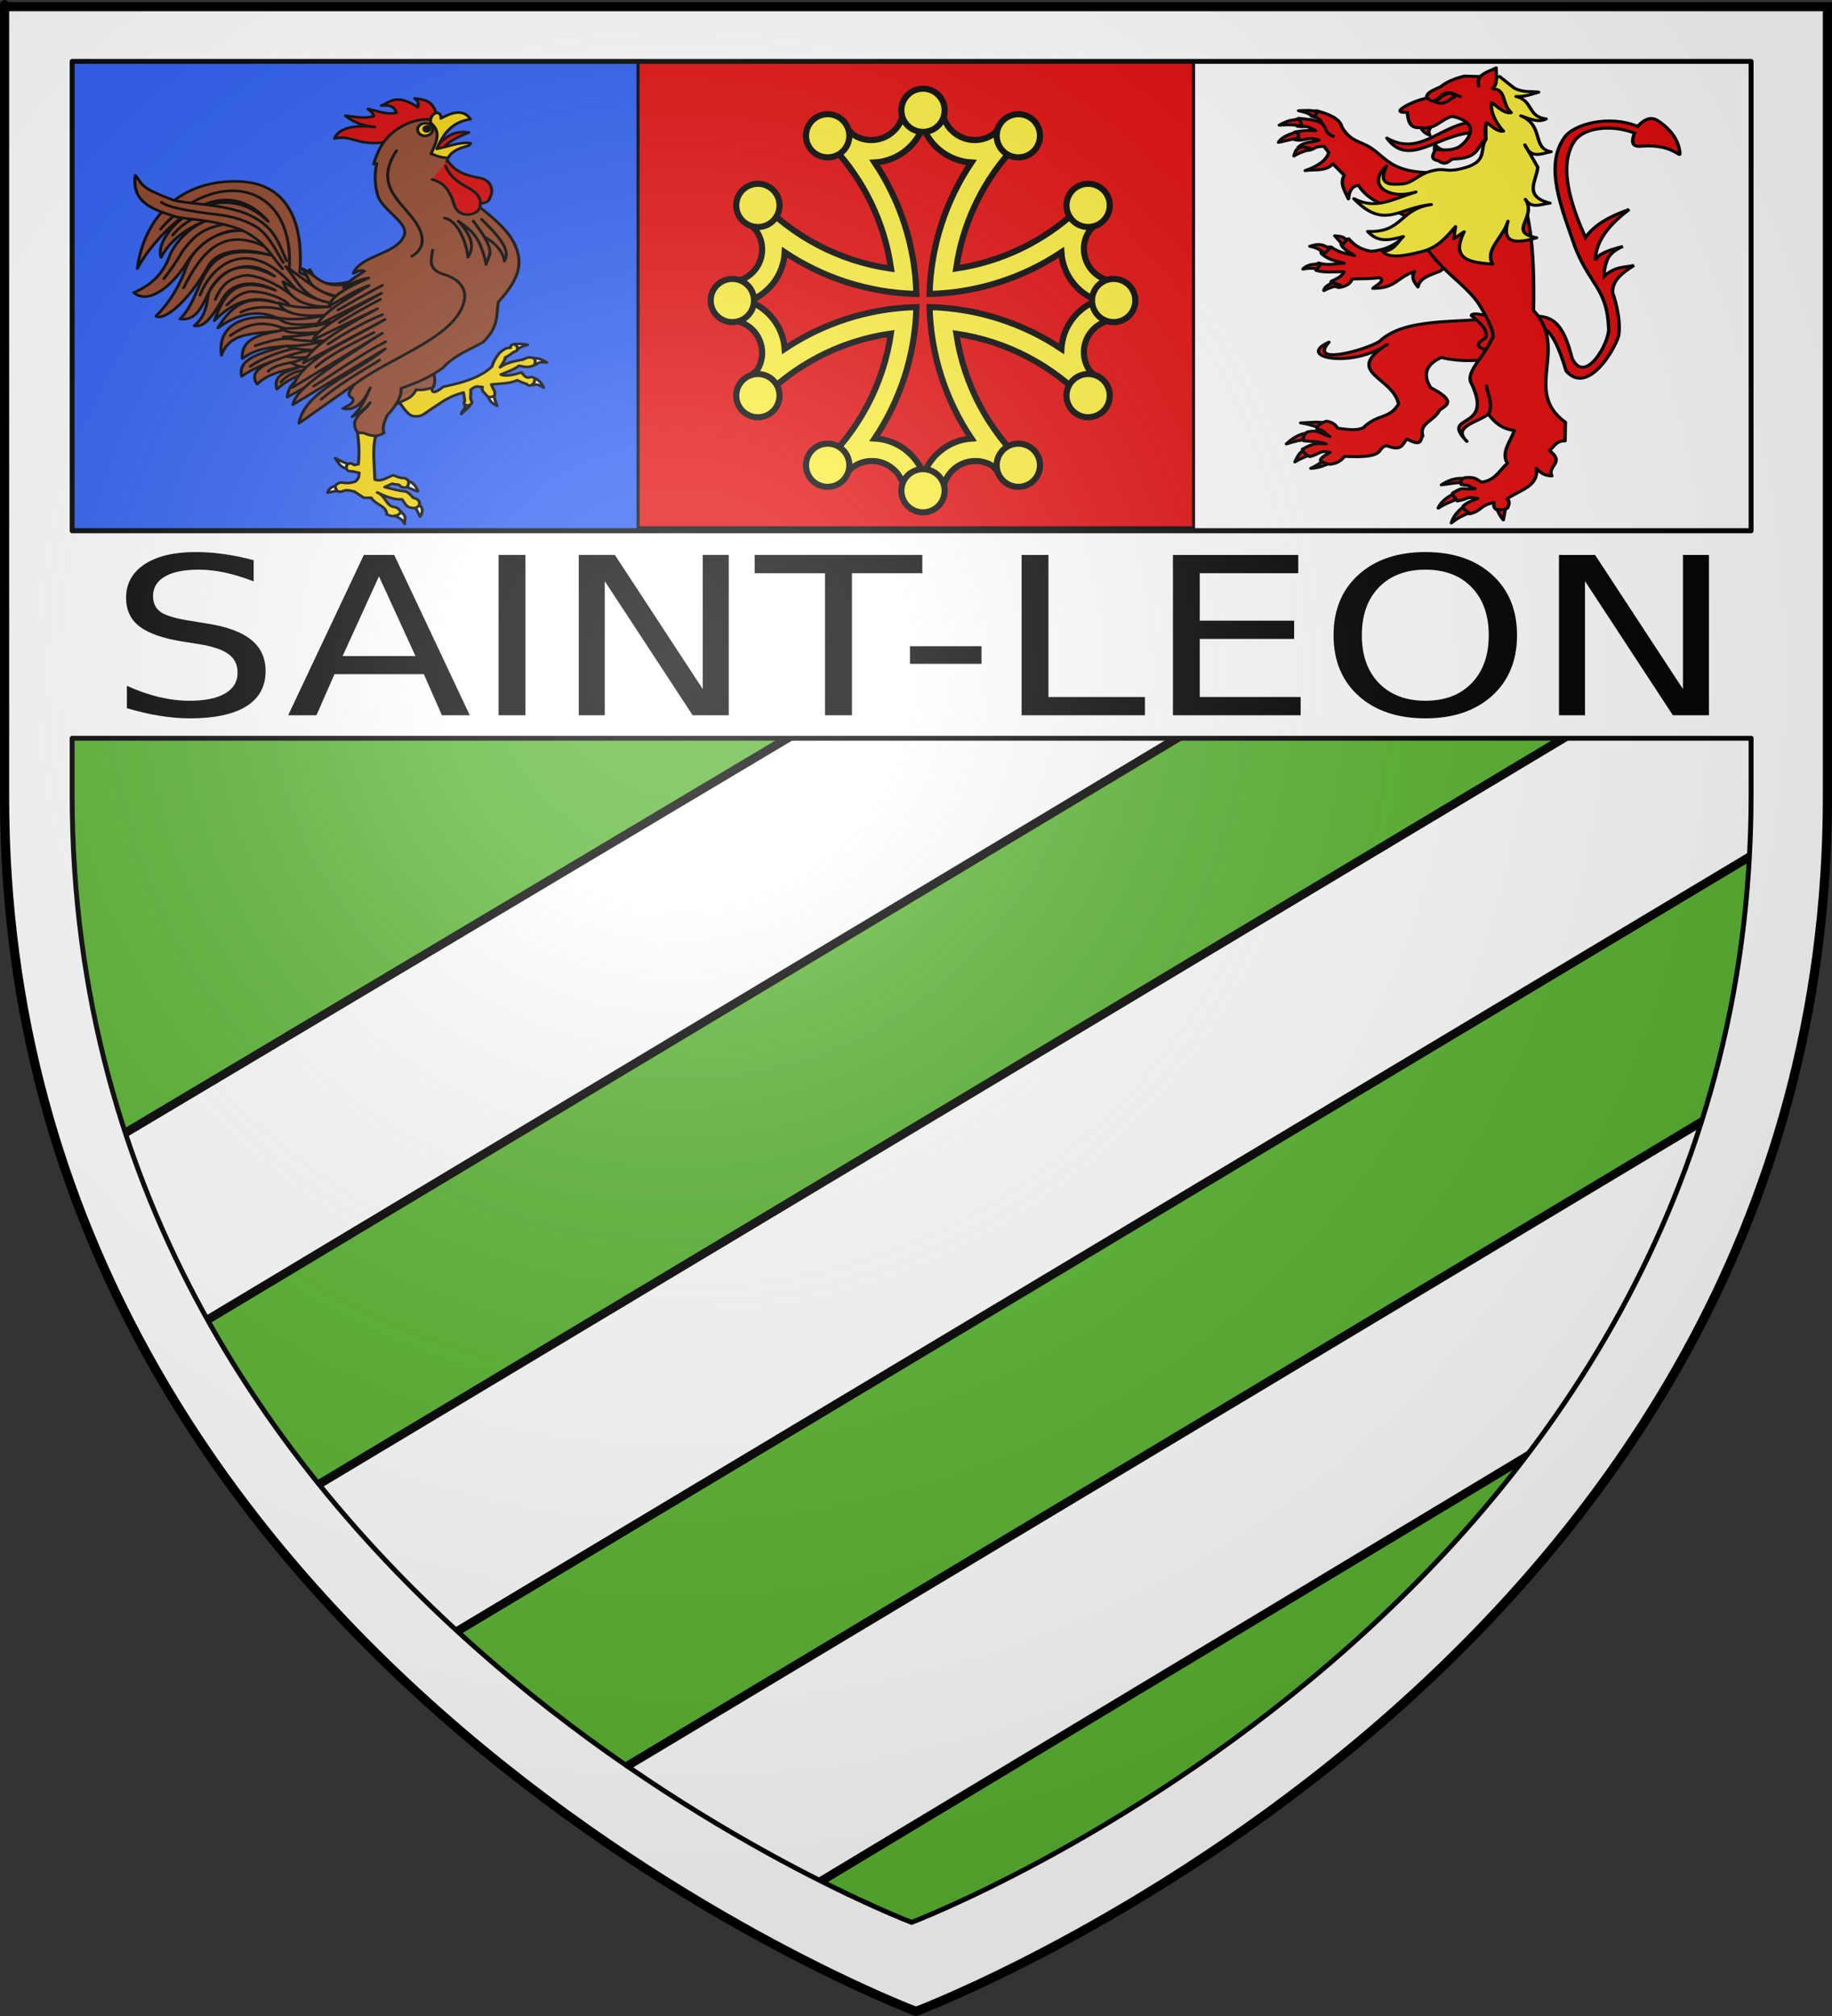 <?xml version="1.0" encoding="UTF-8" standalone="no"?>
<svg
   xmlns:dc="http://purl.org/dc/elements/1.1/"
   xmlns:cc="http://creativecommons.org/ns#"
   xmlns:rdf="http://www.w3.org/1999/02/22-rdf-syntax-ns#"
   xmlns:svg="http://www.w3.org/2000/svg"
   xmlns="http://www.w3.org/2000/svg"
   xmlns:xlink="http://www.w3.org/1999/xlink"
   xmlns:sodipodi="http://sodipodi.sourceforge.net/DTD/sodipodi-0.dtd"
   xmlns:inkscape="http://www.inkscape.org/namespaces/inkscape"
   height="660"
   width="600"
   version="1.0"
   id="svg2"
   sodipodi:version="0.32"
   inkscape:version="0.48.1 r9760"
   sodipodi:docname="Blason ville fr Saint-Léon 31.svg"
   inkscape:export-filename="/Users/olivier/Desktop/Blason Rouge/Blason_Vide_3D.png"
   inkscape:export-xdpi="144"
   inkscape:export-ydpi="144"
   inkscape:output_extension="org.inkscape.output.svg.inkscape">
  <rect width="100%" height="100%" fill="#333333" stroke="none"/>
  <sodipodi:namedview
     inkscape:window-height="597"
     inkscape:window-width="760"
     inkscape:pageshadow="2"
     inkscape:pageopacity="0.0"
     guidetolerance="10.0"
     gridtolerance="10.0"
     objecttolerance="10.0"
     borderopacity="1.0"
     bordercolor="#666666"
     pagecolor="#ffffff"
     id="base"
     showgrid="false"
     height="660px"
     inkscape:zoom="0.57424218"
     inkscape:cx="300.00387"
     inkscape:cy="329.99986"
     inkscape:window-x="0"
     inkscape:window-y="0"
     inkscape:current-layer="layer3"
     showguides="true"
     inkscape:guide-bbox="true"
     inkscape:window-maximized="1">
    <sodipodi:guide
       orientation="1,0"
       position="300,305.917"
       id="guide3626" />
  </sodipodi:namedview>
  <desc
     id="desc4">Flag of Canton of Valais (Wallis)</desc>
  <defs
     id="defs6">
    <linearGradient
       id="linearGradient2893">
      <stop
         style="stop-color:white;stop-opacity:0.314;"
         offset="0"
         id="stop2895" />
      <stop
         id="stop2897"
         offset="0.19"
         style="stop-color:white;stop-opacity:0.251;" />
      <stop
         style="stop-color:#6b6b6b;stop-opacity:0.125;"
         offset="0.6"
         id="stop2901" />
      <stop
         style="stop-color:black;stop-opacity:0.125;"
         offset="1"
         id="stop2899" />
    </linearGradient>
    <radialGradient
       inkscape:collect="always"
       xlink:href="#linearGradient2893"
       id="radialGradient3163"
       gradientUnits="userSpaceOnUse"
       gradientTransform="matrix(1.353,0,0,1.349,-77.629,-85.747)"
       cx="221.445"
       cy="226.331"
       fx="221.445"
       fy="226.331"
       r="300" />
  </defs>
  <g
     inkscape:groupmode="layer"
     id="layer3"
     inkscape:label="Fond écu"
     style="display:inline">
    <path
       id="path2855"
       style="fill:#5ab532;fill-opacity:1;fill-rule:evenodd;stroke:none"
       d="m 300,658.5 c 0,0 298.5,-112.32 298.5,-397.772 0,-285.452 0,-258.552 0,-258.552 l -597,0 0,258.552 C 1.5,546.18 300,658.5 300,658.5 z"
       sodipodi:nodetypes="cccccc"
       inkscape:connector-curvature="0" />
    <g
       transform="matrix(1.553,0,0,1.165,-216.751,-261.354)"
       id="layer1-8"
       inkscape:label="Calque 1"
       style="fill:#ffffff" />
    <g
       id="layer3-2"
       style="display:inline">
      <g
         id="g7979">
        <rect
           id="rect7092"
           style="fill:none;stroke:none"
           y="-7.1054274e-15"
           x="0"
           height="660"
           width="600" />
      </g>
    </g>
    <g
       id="g31006"
       transform="translate(-452.057,-154.366)">
      <g
         inkscape:label="Meubles"
         id="layer4-4"
         transform="matrix(-0.9,0,0,0.587,1029.566,386.642)">
        <g
           id="g2876"
           transform="translate(-5.483,7.199)">
          <path
             style="fill:#ffffff;fill-opacity:1;fill-rule:nonzero;stroke:#000000;stroke-width:4.127;stroke-miterlimit:4;stroke-opacity:1;stroke-dasharray:none"
             d="M 70.682,1.946 552.441,444.476 c -13.209,20.187 -27.401,43.773 -55.507,77.217 L 0.637,65.877 0.011,2.442 70.682,1.946 z"
             id="rect1958"
             sodipodi:nodetypes="cccccc"
             inkscape:connector-curvature="0" />
          <path
             style="fill:#ffffff;fill-opacity:1;fill-rule:nonzero;stroke:#000000;stroke-width:4.127;stroke-miterlimit:4;stroke-opacity:1;stroke-dasharray:none"
             d="M 0.822,197.842 424.838,587.475 c -18.14,12.703 -23.967,35.531 -71.771,63.067 L 42.818,364.363 C 33.307,318.739 2.591,243.466 0.822,197.842 z"
             id="path2849"
             sodipodi:nodetypes="ccccc"
             inkscape:connector-curvature="0" />
          <path
             style="fill:#ffffff;fill-opacity:1;fill-rule:nonzero;stroke:#000000;stroke-width:4.127;stroke-miterlimit:4;stroke-opacity:1;stroke-dasharray:none"
             d="M 353.008,1.962 604.829,231.923 c 0.121,43.833 -9.412,79.894 -15.822,117.196 L 211.562,2.12 z"
             id="path2851"
             sodipodi:nodetypes="ccccc"
             inkscape:connector-curvature="0" />
        </g>
      </g>
      <g
         id="layer1-6"
         inkscape:label="Calque 1"
         transform="matrix(1,0,0,1.067,452.06,-248.856)"
         style="fill:#e20909">
        <path
           id="rect2383"
           d="m 1.496,393.858 597.008,0 0,147.008 -597.008,0 0,-147.008 z"
           style="fill:#e20909;fill-opacity:1;fill-rule:nonzero;stroke:#020000;stroke-width:3;stroke-linecap:butt;stroke-miterlimit:4;stroke-opacity:1;stroke-dasharray:none"
           inkscape:connector-curvature="0" />
      </g>
      <g
         style="fill:#2b5df2"
         transform="matrix(0.333,0,0,1.071,458.225,-250.327)"
         inkscape:label="Calque 1"
         id="g31554">
        <path
           inkscape:connector-curvature="0"
           style="fill:#2b5df2;fill-opacity:1;fill-rule:nonzero;stroke:#020000;stroke-width:3;stroke-linecap:butt;stroke-miterlimit:4;stroke-opacity:1;stroke-dasharray:none"
           d="m 11.992,393.858 597.008,0 0,147.008 -597.008,0 0,-147.008 z"
           id="path31556" />
      </g>
      <g
         id="g31558"
         inkscape:label="Calque 1"
         transform="matrix(0.333,0,0,1.071,842.454,-250.327)"
         style="fill:#ffffff">
        <path
           id="path31560"
           d="m 1.496,393.858 597.008,0 0,147.008 -597.008,0 0,-147.008 z"
           style="fill:#ffffff;fill-opacity:1;fill-rule:nonzero;stroke:#020000;stroke-width:3;stroke-linecap:butt;stroke-miterlimit:4;stroke-opacity:1;stroke-dasharray:none"
           inkscape:connector-curvature="0" />
      </g>
      <g
         id="g32430"
         transform="translate(452.063,154.366)"
         style="fill:#ffffff">
        <g
           style="display:inline;fill:#ffffff"
           inkscape:label="Fond écu"
           id="layer3-5" />
        <g
           inkscape:label="Meubles"
           id="layer4-40"
           style="fill:#ffffff" />
        <g
           inkscape:label="Reflet final"
           id="layer2-8"
           style="fill:#ffffff" />
        <g
           inkscape:label="Contour final"
           id="layer1-7"
           style="fill:#ffffff" />
      </g>
    </g>
    <path
       style="display:inline;fill:#ffffff;fill-opacity:1;stroke:#000100;stroke-width:1.6;stroke-linecap:round;stroke-linejoin:round;stroke-miterlimit:4;stroke-opacity:1;stroke-dasharray:none"
       d="M 1.5 2.188 L 1.5 260.719 C 1.5 546.17 300 658.5 300 658.5 C 300 658.5 598.5 546.17 598.5 260.719 L 598.5 241.688 L 599.062 241.688 L 599.062 173.781 L 598.5 173.781 L 598.5 2.188 L 1.5 2.188 z M 23.625 20.094 L 573.5 20.094 C 573.5 20.094 573.5 111.567 573.5 173.781 L 23.625 173.781 L 23.625 20.094 z M 23.625 241.688 L 573.5 241.688 C 573.5 258.74 573.5 239.772 573.5 260.094 C 573.5 525.064 298.562 629.344 298.562 629.344 C 298.562 629.344 23.625 525.064 23.625 260.094 L 23.625 241.688 z "
       id="rect31562" />
    <g
       transform="matrix(0.366,0,0,0.365,192.494,-47.616)"
       id="g3277"
       style="fill:#fcef3c;display:inline;stroke:#000100;stroke-opacity:1;stroke-width:5.475;stroke-miterlimit:4;stroke-dasharray:none">
      <path
         d="m 299.981,226.615 c -5.787,0 -11.472,0.322 -17.113,0.877 -0.35,15.831 -13.319,28.586 -29.233,28.586 -6.232,-10e-5 -11.995,-2 -16.732,-5.336 -2.69,-2.991 -5.462,-5.919 -8.309,-8.766 -6.686,3.029 -13.16,6.471 -19.362,10.291 2.21,2.065 4.367,4.17 6.479,6.327 1.141,1.363 2.381,2.617 3.659,3.85 0.083,0.08 0.145,0.187 0.229,0.267 27.296,29.462 45.928,67.02 51.835,108.704 -46.755,-6.623 -88.35,-29.26 -119.107,-62.166 -3.818,6.198 -7.301,12.643 -10.329,19.324 2.44,2.438 4.924,4.84 7.47,7.166 4.117,5.038 6.594,11.484 6.594,18.486 -1.2e-4,15.94 -12.795,28.887 -28.662,29.196 -0.518,5.456 -0.762,10.989 -0.762,16.58 0,5.969 0.287,11.872 0.877,17.685 15.813,0.37 28.547,13.333 28.548,29.234 -1.2e-4,5.686 -1.638,10.991 -4.459,15.475 -3.286,2.926 -6.488,5.931 -9.605,9.033 3.132,6.912 6.733,13.579 10.71,19.972 30.69,-32.653 72.068,-55.124 118.573,-61.746 -6.818,46.338 -29.365,87.555 -62.05,118.08 6.212,3.826 12.703,7.259 19.4,10.291 2.486,-2.474 4.916,-4.992 7.28,-7.585 5.016,-4.046 11.362,-6.479 18.295,-6.48 15.927,1.2e-4 28.867,12.775 29.195,28.624 5.468,0.521 10.976,0.8 16.58,0.8 5.968,0 11.871,-0.325 17.685,-0.915 0,-3.7e-4 0.038,3.6e-4 0.038,0 0.391,-15.795 13.307,-28.51 29.195,-28.51 5.707,1.2e-4 11.018,1.695 15.513,4.536 2.909,3.265 5.908,6.441 8.995,9.529 6.923,-3.136 13.608,-6.727 20.01,-10.71 -32.402,-30.454 -54.779,-71.446 -61.592,-117.509 46.049,6.818 87.061,29.163 117.506,61.556 3.978,-6.399 7.54,-13.092 10.672,-20.01 -2.833,-2.836 -5.744,-5.587 -8.728,-8.271 -3.325,-4.744 -5.298,-10.512 -5.298,-16.732 1.2e-4,-15.902 12.734,-28.827 28.547,-29.196 0.555,-5.642 0.839,-11.365 0.839,-17.152 0,-5.774 -0.286,-11.484 -0.839,-17.114 -15.813,-0.37 -28.547,-13.333 -28.547,-29.234 1.2e-4,-6.251 1.981,-12.025 5.336,-16.771 2.964,-2.668 5.874,-5.414 8.69,-8.233 -3.032,-6.698 -6.465,-13.189 -10.291,-19.401 -2.155,2.312 -4.369,4.578 -6.632,6.784 -1.339,1.144 -2.64,2.343 -3.85,3.621 -29.185,27.014 -66.347,45.538 -107.558,51.608 6.627,-46.505 29.12,-87.897 61.783,-118.576 -6.401,-3.984 -13.089,-7.574 -20.01,-10.71 -2.816,2.826 -5.561,5.724 -8.233,8.69 -4.77,3.385 -10.603,5.412 -16.885,5.412 -15.914,-2.1e-4 -28.846,-12.755 -29.195,-28.586 -5.642,-0.555 -11.365,-0.877 -17.151,-0.877 z m 0,17.571 c 6.69,17.873 23.441,30.808 43.336,32.017 -22.675,33.927 -36.339,74.359 -37.466,117.928 43.565,-1.12 84.04,-14.731 117.963,-37.391 1.231,19.864 14.206,36.564 32.054,43.261 -17.866,6.688 -30.838,23.412 -32.054,43.299 -33.923,-22.659 -74.398,-36.309 -117.963,-37.429 1.126,43.557 14.802,84.006 37.466,117.928 -19.645,1.415 -36.123,14.355 -42.764,32.055 -6.745,-18.019 -23.683,-31.07 -43.793,-32.093 22.635,-33.911 36.226,-74.347 37.352,-117.89 -43.558,1.127 -83.966,14.802 -117.887,37.467 -1.415,-19.646 -14.355,-36.124 -32.054,-42.765 18.027,-6.748 31.08,-23.709 32.092,-43.832 33.912,22.647 74.31,36.264 117.849,37.391 -1.127,-43.571 -14.727,-84.001 -37.39,-117.928 19.873,-1.223 36.561,-14.162 43.26,-32.017 z"
         style="fill:#fcef3c;fill-opacity:1;fill-rule:evenodd;stroke:#000100;stroke-width:5.475;stroke-linecap:butt;stroke-linejoin:miter;stroke-miterlimit:4;stroke-opacity:1;stroke-dasharray:none"
         id="path14367"
         inkscape:connector-curvature="0" />
      <path
         d="m 300,210 c -10.7,0 -19.383,8.684 -19.383,19.384 0,10.7 8.684,19.384 19.383,19.384 10.7,0 19.383,-8.684 19.383,-19.384 0,-10.7 -8.684,-19.384 -19.383,-19.384 z m -85.834,22.862 c -3.125,0.081 -6.268,0.919 -9.164,2.591 -9.266,5.35 -12.451,17.218 -7.101,26.485 5.35,9.266 17.218,12.427 26.484,7.077 9.266,-5.35 12.451,-17.194 7.101,-26.461 -3.678,-6.371 -10.446,-9.869 -17.32,-9.692 z m 170.733,0 c -6.546,0.148 -12.874,3.611 -16.385,9.692 -5.35,9.266 -2.165,21.111 7.101,26.461 9.266,5.35 21.134,2.189 26.484,-7.077 5.35,-9.266 2.165,-21.135 -7.101,-26.485 -3.185,-1.839 -6.671,-2.668 -10.1,-2.591 z"
         style="fill:#fcef3c;fill-opacity:1;fill-rule:evenodd;stroke:#000100;stroke-width:5.475;stroke-linecap:butt;stroke-linejoin:miter;stroke-miterlimit:4;stroke-opacity:1;stroke-dasharray:none"
         id="path14388"
         inkscape:connector-curvature="0" />
      <use
         transform="matrix(1,0,0,-1,0,800)"
         id="use2211"
         x="0"
         y="0"
         width="600"
         height="660"
         xlink:href="#path14388"
         style="fill:#fcef3c;stroke:#000100;stroke-opacity:1;stroke-width:5.475;stroke-miterlimit:4;stroke-dasharray:none" />
      <use
         transform="matrix(0,-1,1,0,-99.998,700.003)"
         id="use2213"
         x="0"
         y="0"
         width="600"
         height="660"
         xlink:href="#path14388"
         style="fill:#fcef3c;stroke:#000100;stroke-opacity:1;stroke-width:5.475;stroke-miterlimit:4;stroke-dasharray:none" />
      <use
         transform="matrix(0,1,-1,0,699.998,99.997)"
         id="use2215"
         x="0"
         y="0"
         width="600"
         height="660"
         xlink:href="#path14388"
         style="fill:#fcef3c;stroke:#000100;stroke-opacity:1;stroke-width:5.475;stroke-miterlimit:4;stroke-dasharray:none" />
    </g>
    <g
       transform="scale(1.112,0.899)"
       style="font-size:80.072px;font-style:normal;font-variant:normal;font-weight:500;font-stretch:normal;line-height:125%;letter-spacing:0px;word-spacing:0px;fill:#000000;fill-opacity:1;stroke:none;display:inline;font-family:Sans;-inkscape-font-specification:Lucida Medium"
       id="text33884">
      <path
         d="m 74.709,204.01 0,7.702 c -2.998,-1.434 -5.826,-2.502 -8.484,-3.206 -2.659,-0.704 -5.226,-1.056 -7.702,-1.056 -4.301,5e-5 -7.624,0.834 -9.97,2.502 -2.32,1.668 -3.48,4.04 -3.48,7.116 -1.3e-5,2.58 0.769,4.535 2.307,5.865 1.564,1.303 4.509,2.359 8.836,3.167 l 4.77,0.977 c 5.891,1.121 10.23,3.102 13.019,5.943 2.815,2.815 4.222,6.594 4.223,11.338 -4.6e-5,5.656 -1.903,9.944 -5.708,12.863 -3.779,2.919 -9.331,4.379 -16.656,4.379 -2.763,0 -5.708,-0.313 -8.836,-0.938 -3.102,-0.626 -6.321,-1.551 -9.657,-2.776 l 0,-8.132 c 3.206,1.798 6.347,3.154 9.423,4.066 3.076,0.912 6.099,1.368 9.071,1.368 4.509,0 7.989,-0.886 10.439,-2.659 2.45,-1.772 3.675,-4.301 3.675,-7.585 -3.8e-5,-2.867 -0.886,-5.109 -2.659,-6.725 -1.746,-1.616 -4.627,-2.828 -8.641,-3.636 l -4.809,-0.938 c -5.891,-1.173 -10.152,-3.01 -12.785,-5.513 -2.633,-2.502 -3.949,-5.982 -3.949,-10.439 -5e-6,-5.161 1.812,-9.227 5.435,-12.198 3.649,-2.971 8.667,-4.457 15.053,-4.457 2.737,6e-5 5.526,0.248 8.367,0.743 2.841,0.495 5.747,1.238 8.719,2.229"
         style=""
         id="path33891" />
      <path
         d="m 111.617,209.874 -10.713,29.049 21.465,0 -10.752,-29.049 m -4.457,-7.78 8.953,0 22.247,58.373 -8.21,0 -5.317,-14.974 -26.313,0 -5.317,14.974 -8.328,0 22.286,-58.373"
         style=""
         id="path33893" />
      <path
         d="m 146.844,202.094 7.898,0 0,58.373 -7.898,0 0,-58.373"
         style=""
         id="path33895" />
      <path
         d="m 170.458,202.094 10.635,0 25.883,48.833 0,-48.833 7.663,0 0,58.373 -10.635,0 -25.883,-48.833 0,48.833 -7.663,0 0,-58.373"
         style=""
         id="path33897" />
      <path
         d="m 222.263,202.094 49.38,0 0,6.647 -20.722,0 0,51.726 -7.937,0 0,-51.726 -20.722,0 0,-6.647"
         style=""
         id="path33899" />
      <path
         d="m 268.007,235.327 21.074,0 0,6.412 -21.074,0 0,-6.412"
         style=""
         id="path33901" />
      <path
         d="m 300.888,202.094 7.898,0 0,51.726 28.424,0 0,6.647 -36.322,0 0,-58.373"
         style=""
         id="path33903" />
      <path
         d="m 345.459,202.094 36.908,0 0,6.647 -29.01,0 0,17.281 27.798,0 0,6.647 -27.798,0 0,21.152 29.714,0 0,6.647 -37.612,0 0,-58.373"
         style=""
         id="path33905" />
      <path
         d="m 419.823,207.45 c -5.734,5e-5 -10.296,2.137 -13.684,6.412 -3.362,4.275 -5.044,10.1 -5.044,17.477 -2e-5,7.35 1.681,13.163 5.044,17.438 3.388,4.275 7.95,6.412 13.684,6.412 5.734,0 10.27,-2.137 13.606,-6.412 3.362,-4.275 5.044,-10.087 5.044,-17.438 -5e-5,-7.376 -1.681,-13.202 -5.044,-17.477 -3.336,-4.275 -7.872,-6.412 -13.606,-6.412 m 0,-6.412 c 8.184,6e-5 14.727,2.75 19.627,8.25 4.9,5.474 7.35,12.824 7.35,22.051 -5e-5,9.201 -2.45,16.551 -7.35,22.051 -4.9,5.474 -11.443,8.21 -19.627,8.21 -8.211,0 -14.779,-2.737 -19.705,-8.21 -4.9,-5.474 -7.35,-12.824 -7.35,-22.051 0,-9.227 2.45,-16.577 7.35,-22.051 4.926,-5.5 11.495,-8.25 19.705,-8.25"
         style=""
         id="path33907" />
      <path
         d="m 459.155,202.094 10.635,0 25.883,48.833 0,-48.833 7.663,0 0,58.373 -10.635,0 -25.883,-48.833 0,48.833 -7.663,0 0,-58.373"
         style=""
         id="path33909" />
    </g>
    <g
       id="g34136"
       transform="matrix(-0.337,0,0,0.29,222.165,12.389)">
      <g
         style="display:inline"
         inkscape:label="Fond écu"
         id="layer3-9" />
      <g
         style="display:inline"
         inkscape:label="Coupé"
         id="layer5">
        <g
           transform="matrix(1.383,0,0,1.383,-92.77,-200.786)"
           id="g3700">
          <path
             d="m 172.965,395.777 c 3.132,1.093 5.935,1.902 7.297,4.117 2.914,-1.087 2.989,-2.483 1.838,-4.735 -3.07,-0.373 -6.144,-0.149 -9.135,0.618 z m -13.516,14.347 c 2.49,0.374 4.904,-1.356 7.562,1.732 2.623,-1.167 3.165,-2.212 1.891,-5.23 -3.579,-0.199 -6.634,1.508 -9.453,3.498 z m 9.364,12.633 c -4.195,1.482 -5.611,4.738 -7.138,7.915 2.412,-1.4 4.88,-3.452 7.05,-1.944 2.059,-1.741 1.947,-4.321 0.088,-5.972 z m 27.527,12.368 c 0.417,5.289 -1.106,7.249 -1.891,10.477 2.578,-1.412 4.895,-3.295 6.149,-6.979 -0.98,-4.616 -2.799,-2.693 -4.258,-3.498 z m 17.191,10.124 c 1.878,2.955 3.767,4.033 6.096,6.944 -0.577,-3.192 -3.701,-4.506 -2.244,-7.421 -1.595,-1.048 -2.581,-0.85 -3.852,0.477 z m 94.685,43.04 c -3.104,1.679 -5.626,3.647 -9.7,4.841 0.434,1.137 -0.471,2.848 1.898,3.501 4.231,-0.786 5.644,-4.965 7.802,-8.342 z m -58.161,27.03 c 1.983,-0.12 6.047,-3.171 9.715,-4.29 0.893,-1.154 -0.53,-2.763 -1.431,-4.276 -4.939,0.513 -7.182,4.924 -8.284,8.566 z m 57.684,-4.573 c -2.222,2.026 -1.573,2.656 -1.647,3.966 l 7.438,1.714 c -0.876,-2.822 -1.87,-4.381 -5.792,-5.68 z m -58.052,14.633 c -2.264,2.816 -4.068,5.182 -1.148,10.566 2.453,-4.466 1.434,-5.874 5.1,-7.636 -0.236,-2.525 -1.831,-2.29 -3.951,-2.929 z m 12.242,7.101 c -4.838,3.747 -1.799,5.989 -2.584,9.398 1.498,-3.201 3.587,-5.175 8.127,-6.855 -1.103,-2.195 -2.686,-1.657 -5.543,-2.543 z"
             style="fill:#ffffff;fill-rule:evenodd;stroke:#000000;stroke-width:2.096;stroke-linecap:round;stroke-linejoin:round;stroke-miterlimit:4;stroke-opacity:1;stroke-dasharray:none"
             id="path2424"
             inkscape:connector-curvature="0" />
          <path
             d="m 240.351,430.361 11.708,1.428 13.707,6.854 c -5.077,7.071 -8.237,15.352 -13.422,15.421 -4.769,0.666 -7.501,-2.721 -10.041,-4.647 -10.556,-8.005 -13.592,-11.377 -24.227,-14.771 -0.421,3.008 -0.823,4.938 -0.914,7.149 1.051,1.086 0.196,1.923 0.057,2.846 -1.527,0.391 -1.81,1.107 -3.712,0.143 -1.699,-0.997 -1.433,-2.327 -0.907,-3.632 1.071,-2.655 -0.021,-5.27 0.392,-8.849 -4.543,-3.646 -4.084,-2.296 -8.248,-2.146 1.074,3.503 -2.064,5.134 -3.516,7.774 -1.666,0.542 -3.332,0.691 -4.997,-0.714 -0.636,-4.24 0.125,-2.632 2.233,-9.116 -4.875,-0.709 -13.6,-0.573 -18.06,-3.456 -2.018,1.058 -4.417,2.306 -6.743,3.051 -1.316,1.758 -2.609,1.454 -3.796,0.656 -1.864,-1.602 -1.8,-3.396 -1.944,-5.17 1.268,-1.029 2.441,-1.412 3.582,-0.894 2.524,1.144 4.404,-1.991 5.788,-4.045 3.639,1.262 10.371,3.88 14.583,1.791 -3.956,-2.033 -9.972,-4.268 -12.746,-7.213 -3.132,0.592 -6.582,2.188 -11.025,-0.591 -0.266,-1.873 -1.158,-3.745 0.588,-5.618 4.744,-1.868 6.464,1.408 8.884,1.493 5.112,1.156 9.756,2.022 14.801,5.981 -1.804,-2.832 -3.795,-6.57 -3.668,-8.128 -1.953,-0.705 -3.791,-2.493 -5.987,-4.419 -1.821,-0.382 -2.22,-0.984 -2.625,-2.159 -0.206,-1.912 0.634,-3.3 2.57,-4.141 1.627,0.452 2.498,1.354 2.331,2.938 2.672,0.15 3.397,0.018 7.813,4.174 2.351,3.815 3.977,6.114 5.141,11.061 8.409,9.303 21.078,13.401 34.268,16.563 4.363,3.93 8.31,7.056 8.131,0.39 z"
             style="fill:#f2d207;fill-rule:evenodd;stroke:#000000;stroke-width:2.096;stroke-linecap:round;stroke-linejoin:round;stroke-miterlimit:4;stroke-opacity:1;stroke-dasharray:none"
             id="path2426"
             inkscape:connector-curvature="0" />
          <path
             d="m 285.756,449.636 8.424,8.567 c -2.511,11.661 -3.2,23.321 -2.285,34.982 1.184,0.263 2.764,1.118 3.645,0.235 1.21,-1.211 2.278,-0.922 3.351,-0.61 1.76,1.293 1.452,2.793 1.513,4.255 -0.762,1.419 -2.012,2.067 -3.748,1.976 -1.672,-0.087 -3.326,0.989 -5.332,1.14 0.297,2.427 0.024,4.855 2.856,7.282 3.432,1.292 5.981,1.359 8.252,0.855 2.138,-0.475 3.894,0.087 5.883,2.572 -0.287,1.523 -0.529,3.046 -1.856,4.569 -1.321,0.391 -2.726,0.233 -4.225,-0.498 -2.204,-1.075 -4.893,-0.074 -7.34,0.498 l -6.854,5.14 -5.14,0 c -3.058,5.945 -10.955,6.523 -10.851,13.564 -1.786,0.608 -3.659,1.996 -5.283,1.142 -3.456,-0.247 -3.901,-2 -4.997,-3.427 1.707,-1.149 1.813,-3.207 5.238,-3.793 5.344,-0.914 5.837,-9.186 11.61,-11.77 -6.049,3.308 -11.98,6.025 -17.277,5.569 -2.367,2.665 -2.102,6.865 -8.567,7.139 -5.734,-0.823 -4.58,-7.66 0.434,-8.244 1.679,-2.028 3.233,-4.307 5.42,-5.32 5.214,-0.53 9.967,-2.21 14.849,-3.57 l -5.426,-2.856 c -1.51,1.167 -3.929,0.082 -5.009,1.386 -1.594,1.924 -3.595,2.139 -5.098,1.572 -2.483,-3.186 -1.535,-7.474 2.852,-7.523 1.837,0.147 5.122,-1.617 6.684,-2.289 4.23,1.777 8.274,5.601 12.85,3.57 0.261,-11.276 1.669,-22.361 -0.143,-33.982 -0.59,-0.812 -1.152,-1.624 -1.685,-2.436 -0.843,-1.282 -1.614,-2.564 -2.312,-3.846 l -1.428,-12.279 10.994,-3.57 z"
             style="fill:#f2d207;fill-rule:evenodd;stroke:#000000;stroke-width:2.096;stroke-linecap:round;stroke-linejoin:round;stroke-miterlimit:4;stroke-opacity:1;stroke-dasharray:none"
             id="path2428"
             inkscape:connector-curvature="0" />
          <path
             d="m 240.265,411.263 c -0.415,6.175 -3.813,12.955 -0.75,19.45 3.905,1.196 7.811,2.406 11.716,1.632 3.904,8.537 8.738,7.772 13.113,11.597 l 4.779,-12.819"
             style="fill:#8d4024;fill-opacity:0.941;fill-rule:evenodd;stroke:#000000;stroke-width:2.096;stroke-linecap:round;stroke-linejoin:round;stroke-miterlimit:4;stroke-opacity:1;stroke-dasharray:none"
             id="path2430"
             inkscape:connector-curvature="0" />
          <path
             d="m 272.642,335.788 c 20.658,6.136 44.741,20.201 53.381,-1.484 2.085,1.053 -3.171,8.223 7.043,2.501 -2.241,-33.335 4.345,-73.074 43.041,-74.425 41.757,-1.458 66.633,30.395 71.126,71.111 -8.69,-20.107 -54.894,-87.444 -91.951,-38.457 36.723,-40.849 81.643,10.365 75.294,29.347 -8.713,-19.954 -31.347,-33.03 -43.681,-31.74 14.533,-2.528 33.015,15.499 37.94,31.283 3.479,11.151 10.615,22.25 24.913,29.192 -9.902,10.148 -26.591,-4.614 -37.112,-24.197 -9.26,-17.236 -25.726,-29.102 -40.879,-26.262 18.762,-1.429 35.496,11.47 41.174,29.875 3.663,11.876 9.94,26.791 21.245,39.856 -5.959,3.942 -22.954,-12.163 -36.78,-40.919 -6.783,-14.106 -26.935,-15.052 -43.468,-8.91 52.993,-13.782 43.942,29.799 63.32,52.085 -5.811,0.569 -11.6,-0.048 -18.336,-17.348 -9.482,-24.351 -29.253,-33.573 -48.056,-17.569 18.375,-11.329 33.473,-10.159 44.658,9.679 4.157,7.373 0.435,19.355 11.656,30.83 -6.512,1.087 -11.178,-4.606 -20.269,-22.796 -6.489,-12.984 -21.89,-15.166 -36.66,-6.133 28.634,-13.145 36.53,4.721 42.928,24.827 -12.638,-14.945 -26.831,-21.934 -43.843,-14.488 22.354,-7.834 32.952,4.361 41.321,20.354 -13.889,-11.54 -28.054,-15.864 -43.433,-7.361 24.084,-5.319 44.087,4.32 40.94,29.644 -6.298,-20.701 -26.441,-16.902 -42.498,-20.332 14.209,3.216 28.956,5.943 27.795,23.101 -9.138,-8.254 -19.936,-9.293 -30.742,-10.3 20.639,6.409 33.82,10.931 31.22,24.769 -8.044,-7.018 -20.407,-11.957 -32.736,-16.913 14.292,5.82 28.766,11.591 21.909,23.212 -8.591,-9.465 -19.937,-11.065 -30.68,-14.388 7.894,4.249 19.785,5.124 16.833,18.527 -5.937,-6.035 -12.365,-9.934 -19.014,-12.875 3.908,6.412 10.568,7.054 11.654,19.386 L 320.442,424.739 272.642,335.788 z"
             style="fill:#8d4024;fill-rule:evenodd;stroke:#000000;stroke-width:2.096;stroke-linecap:round;stroke-linejoin:round;stroke-miterlimit:4;stroke-opacity:1;stroke-dasharray:none"
             id="path2432"
             inkscape:connector-curvature="0" />
          <path
             d="m 240.134,211.287 -2.825,-4.38 c 2.547,-11.192 8.971,-11.245 15.053,-12.282 -3.763,3.452 -2.348,5.043 -2.145,7.069 15.284,-11.329 19.04,-4.058 25.57,-1.262 -4.664,-0.371 -9.047,-0.16 -10.591,5.954 7.257,1.669 13.426,-1.68 19.999,-3.166 -1.712,1.785 -3.82,3.329 -4.076,6.003 7.865,2.186 13.532,0.174 19.902,-0.495 -4.759,4.555 -10.882,8.163 -20.669,9.228 16.921,-2.058 25.429,1.724 28.413,9.338 -12.733,-3.13 -16.508,6.675 -36.511,2.888 l -32.119,-18.894 z"
             style="fill:#d40000;fill-rule:evenodd;stroke:#000000;stroke-width:2.096;stroke-linecap:round;stroke-linejoin:round;stroke-miterlimit:4;stroke-opacity:1;stroke-dasharray:none"
             id="path2434"
             inkscape:connector-curvature="0" />
          <path
             d="m 295.956,345.258 c 21.076,6.47 25.071,-6.271 35.524,-11.748 -6.566,7.807 -0.974,16.321 -25.822,23.066 12.233,-0.674 24.872,-15.389 37.358,-24.806 -8.416,11.26 -11.27,25.741 -32.069,29.833 13.84,-2.788 23.587,-10.425 33.895,-17.398 -3.76,12.46 -12.846,20.808 -33.144,20.501 11.995,0.91 23.992,1.761 36.235,-3.38 -3.614,9.512 -16.537,12.219 -36.531,9.758 12.046,2.507 24.055,5.256 36.902,2.634 -6.907,9.028 -26.159,4.978 -43.941,2.485 13.847,2.648 27.234,7.292 42.019,5.864 -5.084,5.996 -20.427,3.983 -35.144,2.459 10.716,2.052 21.276,4.267 33.478,4.777 -8.796,3.58 -19.855,3.545 -31.184,3.077 9.448,2.239 18.869,4.592 28.898,4.308 -5.245,2.513 -12.56,3.546 -21.83,3.179 8.305,0.837 15.612,2.617 21.921,5.339 -4.323,0.694 -7.97,1.705 -17.037,0.18 4.802,1.6 9.5,3.266 13.402,5.429 -4.234,2.149 -8.29,4.454 -17.272,2.471 l -19.893,-15.422 -5.764,-52.608 z"
             style="fill:#8d4024;fill-opacity:1;fill-rule:evenodd;stroke:#000000;stroke-width:2.096;stroke-linecap:round;stroke-linejoin:round;stroke-miterlimit:4;stroke-opacity:1;stroke-dasharray:none"
             id="path2436"
             inkscape:connector-curvature="0" />
          <path
             d="m 240.271,212.043 c 7.477,-1.374 16.537,1.649 23.861,7.322 11.448,8.868 14.296,19.326 17.101,28.852 l -2.285,-0.459 c 1.949,8.599 1.309,18.793 -0.777,26.469 -3.233,11.896 -22.464,22.467 -18.296,32.671 5.639,15.272 30.291,15.441 35.644,30.584 -2.515,-1.255 -4.882,-3.402 -7.871,-1.812 4.867,3.932 9.585,6.311 14.749,13.341 -5.716,-3.488 -11.469,-6.793 -17.682,-7.8 12.536,6.726 25.662,13.282 27.861,22.99 -9.346,-5.878 -18.693,-13.203 -28.039,-16.815 13.788,10.292 30.336,19.188 37.159,33.005 L 275.641,353.627 c 20.773,13.761 45.261,28.377 48.028,37.993 l -45.146,-25.312 c 25.76,15.792 46.507,30.972 51.967,44.287 l -57.29,-35.567 c 31.768,21.423 57.684,32.3 65.11,55.601 L 275.174,386.258 c 46.569,34.742 60.558,46.876 62.811,58.387 L 273.062,399.033 c 22.453,21.094 56.664,34.585 60.602,60.78 l -38.702,-31.702 c 2.082,4.071 6.046,8.575 1.186,11.048 -2.146,4.29 3.301,6.113 6.725,8.593 -8.227,2.134 -14.474,-4.332 -19.321,-16.88 3.452,7.375 3.824,13.499 12.787,23.664 -3.273,-2.454 -8.793,-5.554 -12.659,-11.617 3.888,7.284 7.923,7.436 10.916,16.062 -0.113,9.108 -3.17,8.895 -6.241,8.635 -4.758,2.301 -8.814,4.015 -14.499,-0.022 1.675,-4.381 -0.387,-9.296 -2.126,-14.165 -5.97,-7.549 -10.348,-15.001 -9.819,-22.152 -9.957,-4.068 -19.851,-8.64 -29.31,-16.693 -9.311,-11.385 -18.86,-14.542 -28.314,-21.022 -11.294,-12.684 -9.186,-22.283 -10.703,-32.716 -16.49,-20.942 -15.972,-32.61 -12.767,-43.551 3.585,-12.239 13.74,-22.807 25.046,-33.189 11.612,-6.892 20.178,-16.595 25.411,-29.375 l -2.064,-10.835 c 2.031,-3.607 3.458,-8.126 10.804,-3.729 -6.885,-11.905 -4.069,-21.255 0.71,-30.089"
             style="fill:#8d4024;fill-opacity:1;fill-rule:evenodd;stroke:#000000;stroke-width:2.096;stroke-linecap:round;stroke-linejoin:round;stroke-miterlimit:4;stroke-opacity:1;stroke-dasharray:none"
             id="path2438"
             inkscape:connector-curvature="0" />
          <path
             d="m 214.341,222.442 c 11.222,-1.939 16.573,4.192 23.92,12.444 l -5.579,3.353 c 0.185,-5.332 -7.198,-10.585 -18.341,-15.797 z"
             style="fill:#d40000;fill-rule:evenodd;stroke:#000000;stroke-width:2.096;stroke-linecap:round;stroke-linejoin:round;stroke-miterlimit:4;stroke-opacity:1;stroke-dasharray:none"
             id="path2440"
             inkscape:connector-curvature="0" />
          <path
             d="m 211.806,285.008 c 6.215,2.064 11.073,1.069 13.439,-5.551"
             style="fill:none;stroke:#000000;stroke-width:2.096;stroke-linecap:round;stroke-linejoin:round;stroke-miterlimit:4;stroke-opacity:1;stroke-dasharray:none"
             id="path2442"
             inkscape:connector-curvature="0" />
          <path
             d="m 267.438,368.615 a 8.207,7.955 0 1 1 -16.415,0 8.207,7.955 0 1 1 16.415,0 z"
             transform="matrix(0.551,0.127,-0.127,0.551,149.246,-15.416)"
             style="fill:none;stroke:#000000;stroke-width:3.707;stroke-linecap:round;stroke-linejoin:round;stroke-miterlimit:4;stroke-opacity:1;stroke-dasharray:none"
             id="path2444"
             inkscape:connector-curvature="0" />
          <path
             d="m 229.384,245.384 c -5.004,7.605 -9.766,11.55 -22.923,14.175 -7.16,1.429 -9.5,9.226 -7.686,14.221 1.539,4.236 1.397,5.813 7.575,6.731 0,0 -0.911,5.254 4.017,7.686 7.398,3.651 12.6,-1.385 13.7,-5.196 2.813,-9.748 5.522,-19.138 15.958,-22.139"
             style="fill:#d40000;fill-rule:evenodd;stroke:#000000;stroke-width:2.096;stroke-linecap:round;stroke-linejoin:round;stroke-miterlimit:4;stroke-opacity:1;stroke-dasharray:none"
             id="path2446"
             inkscape:connector-curvature="0" />
          <path
             d="m 218.698,397.91 a 15.657,15.026 0 1 1 -31.315,0 15.657,15.026 0 1 1 31.315,0 z"
             transform="matrix(0.331,0.076,-0.076,0.331,208.021,72.897)"
             style="fill:#f2d207;fill-opacity:1;stroke:#000000;stroke-width:6.163;stroke-linecap:round;stroke-linejoin:round;stroke-miterlimit:4;stroke-opacity:1;stroke-dasharray:none"
             id="path2448"
             inkscape:connector-curvature="0" />
          <path
             d="m 218.698,397.91 a 15.657,15.026 0 1 1 -31.315,0 15.657,15.026 0 1 1 31.315,0 z"
             transform="matrix(0.13,0.03,-0.03,0.13,229.383,161.722)"
             style="fill:#000000;fill-opacity:1;stroke:#000000;stroke-width:15.74;stroke-linecap:round;stroke-linejoin:round;stroke-miterlimit:4;stroke-opacity:1;stroke-dasharray:none"
             id="path2450"
             inkscape:connector-curvature="0" />
          <path
             d="m 213.168,211.623 c 13.145,2.032 19.319,12.373 23.589,24.185 -7.97,-1.874 -16.376,-5.992 -23.707,-4.578 0.583,0.822 1.038,1.959 1.992,2.202 6.829,1.741 11.95,5.207 13.746,9.626 3.534,0.134 7.557,-1 12.059,-3.378 -3.574,-8.832 -7.61,-17.784 0.393,-25.257 0.246,-3.485 -0.949,-6.833 -3.889,-7.928 -1.64,-0.611 -3.953,1.3 -3.379,4.497 -5.523,-3.482 -15.31,-9.184 -20.804,0.632 z"
             style="fill:#f2d207;fill-rule:evenodd;stroke:#000000;stroke-width:2.096;stroke-linecap:round;stroke-linejoin:round;stroke-miterlimit:4;stroke-opacity:1;stroke-dasharray:none"
             id="path2452"
             inkscape:connector-curvature="0" />
          <path
             d="m 239.692,318.533 c 1.096,7.314 3.326,14.97 -6.154,19.096 -11.409,3.722 -16.844,10.384 -16.321,19.979 3.802,31.647 51.842,47.392 78.013,70.998"
             style="fill:none;stroke:#000000;stroke-width:2.096;stroke-linecap:round;stroke-linejoin:round;stroke-miterlimit:4;stroke-opacity:1;stroke-dasharray:none"
             id="path2454"
             inkscape:connector-curvature="0" />
          <path
             d="m 205.346,293.337 c -19.836,22.061 -18.348,28.38 -16.056,34.105 0.922,-7.696 6.502,-15.002 13.978,-19.779 2.641,-4.822 5.282,-8.898 7.923,-12.981 -16.613,25.78 -11.416,25.913 -9.035,35.428 4.647,-25.816 12.594,-28.953 19.566,-35.348 -13.088,16.571 -9.308,24.037 -6.791,29.498 1.186,-13.581 7.886,-30.389 16.443,-31.965"
             style="fill:none;stroke:#000000;stroke-width:2.096;stroke-linecap:round;stroke-linejoin:round;stroke-miterlimit:4;stroke-opacity:1;stroke-dasharray:none"
             id="path2456"
             inkscape:connector-curvature="0" />
          <path
             d="m 422.443,306.245 c -9.383,-13.111 -20.475,-17.101 -32.492,-20.52"
             style="fill:none;stroke:#000000;stroke-width:2.096;stroke-linecap:round;stroke-linejoin:round;stroke-miterlimit:4;stroke-opacity:1;stroke-dasharray:none"
             id="path2458"
             inkscape:connector-curvature="0" />
          <path
             d="m 385.249,297.244 c 17.044,3.279 22.669,10.75 29.913,21.538 5.597,10.809 9.512,17.211 13.454,23.023 l 0,0"
             style="fill:none;stroke:#000000;stroke-width:2.096;stroke-linecap:round;stroke-linejoin:round;stroke-miterlimit:4;stroke-opacity:1;stroke-dasharray:none"
             id="path2460"
             inkscape:connector-curvature="0" />
          <path
             d="m 354.77,317.24 c 32.699,-20.114 47.756,4.129 59.988,32.046"
             style="fill:none;stroke:#000000;stroke-width:2.096;stroke-linecap:round;stroke-linejoin:round;stroke-miterlimit:4;stroke-opacity:1;stroke-dasharray:none"
             id="path2462"
             inkscape:connector-curvature="0" />
          <path
             d="m 336.628,349.438 c 30.709,-42.867 57.514,-21.169 66.61,5.865"
             style="fill:none;stroke:#000000;stroke-width:2.096;stroke-linecap:round;stroke-linejoin:round;stroke-miterlimit:4;stroke-opacity:1;stroke-dasharray:none"
             id="path2464"
             inkscape:connector-curvature="0" />
          <path
             d="m 340.417,353.881 c 8.557,-7.683 23.355,-15.912 31.659,-14.689 13.664,2.809 16.908,11.255 20.419,19.499"
             style="fill:none;stroke:#000000;stroke-width:2.096;stroke-linecap:round;stroke-linejoin:round;stroke-miterlimit:4;stroke-opacity:1;stroke-dasharray:none"
             id="path2466"
             inkscape:connector-curvature="0" />
          <path
             d="m 340.561,363.438 c 1.984,-4.84 18.272,-12.142 28.224,-11.07 8.421,2.018 10.992,6.352 15.622,10.907"
             style="fill:none;stroke:#000000;stroke-width:2.096;stroke-linecap:round;stroke-linejoin:round;stroke-miterlimit:4;stroke-opacity:1;stroke-dasharray:none"
             id="path2468"
             inkscape:connector-curvature="0" />
          <path
             d="m 339.836,369.132 c 14.136,-6.266 27.366,-4.374 34.707,0.078"
             style="fill:none;stroke:#000000;stroke-width:2.096;stroke-linecap:round;stroke-linejoin:round;stroke-miterlimit:4;stroke-opacity:1;stroke-dasharray:none"
             id="path2470"
             inkscape:connector-curvature="0" />
          <path
             d="m 344.306,382.175 c 16.478,-6.886 26.038,-3.122 37.589,6.016"
             style="fill:none;stroke:#000000;stroke-width:2.096;stroke-linecap:round;stroke-linejoin:round;stroke-miterlimit:4;stroke-opacity:1;stroke-dasharray:none"
             id="path2472"
             inkscape:connector-curvature="0" />
          <path
             d="m 340.787,390.775 c 7.839,-0.428 16.905,3.262 23.668,5.709"
             style="fill:none;stroke:#000000;stroke-width:2.096;stroke-linecap:round;stroke-linejoin:round;stroke-miterlimit:4;stroke-opacity:1;stroke-dasharray:none"
             id="path2474"
             inkscape:connector-curvature="0" />
          <path
             d="m 336.804,398.767 c 9.133,1.961 23.233,7.998 31.085,14.624"
             style="fill:none;stroke:#000000;stroke-width:2.096;stroke-linecap:round;stroke-linejoin:round;stroke-miterlimit:4;stroke-opacity:1;stroke-dasharray:none"
             id="path2476"
             inkscape:connector-curvature="0" />
          <path
             d="m 336.679,409.576 c 7.011,1.679 13.806,2.786 18.604,7.653 l 0,0 -0.342,0.214"
             style="fill:none;stroke:#000000;stroke-width:2.096;stroke-linecap:round;stroke-linejoin:round;stroke-miterlimit:4;stroke-opacity:1;stroke-dasharray:none"
             id="path2478"
             inkscape:connector-curvature="0" />
          <path
             d="m 330.957,416.611 c 4.777,0.783 10.681,3.205 15.384,9.549"
             style="fill:none;stroke:#000000;stroke-width:2.096;stroke-linecap:round;stroke-linejoin:round;stroke-miterlimit:4;stroke-opacity:1;stroke-dasharray:none"
             id="path2480"
             inkscape:connector-curvature="0" />
          <path
             d="m 340.448,333.376 c -3.455,-71.483 52.88,-82.89 90.458,-32.069 l 0,0"
             style="fill:none;stroke:#000000;stroke-width:2.096;stroke-linecap:round;stroke-linejoin:round;stroke-miterlimit:4;stroke-opacity:1;stroke-dasharray:none"
             id="path2482"
             inkscape:connector-curvature="0" />
          <path
             d="m 342.307,327.211 c 5.875,-13.899 7.562,-28.982 30.159,-39.357 18.314,-7.157 36.845,-6.772 49.202,-10.065 23.313,-10.242 21.18,-11.598 26.979,-20.455 2.944,23.343 -14.311,28.745 -29.562,34.219 -14.244,2.502 -27.071,2.924 -43.873,9.827 -17.242,9.12 -21.665,21.19 -30.012,32.358"
             style="fill:#8d4024;fill-opacity:1;fill-rule:evenodd;stroke:#000000;stroke-width:2.096;stroke-linecap:round;stroke-linejoin:round;stroke-miterlimit:4;stroke-opacity:1;stroke-dasharray:none"
             id="path2484"
             inkscape:connector-curvature="0" />
          <path
             d="m 344.668,328.593 c 3.994,-6.902 9.292,-21.389 18.333,-28.621 10.444,-7.628 21.959,-9.988 33.684,-11.309 25.308,-4.004 30.382,-6.687 33.625,-9.25"
             style="fill:none;stroke:#000000;stroke-width:2.096;stroke-linecap:round;stroke-linejoin:round;stroke-miterlimit:4;stroke-opacity:1;stroke-dasharray:none"
             id="path2486"
             inkscape:connector-curvature="0" />
          <path
             d="m 321.848,413.954 c -8.812,-9.819 -30.126,-21.727 -40.769,-28.231"
             style="fill:none;stroke:#000000;stroke-width:2.096;stroke-linecap:round;stroke-linejoin:round;stroke-miterlimit:4;stroke-opacity:1;stroke-dasharray:none"
             id="path2488"
             inkscape:connector-curvature="0" />
          <path
             d="M 323.328,429.512 C 309.033,419.234 290.365,403.753 272.887,393.279"
             style="fill:none;stroke:#000000;stroke-width:2.096;stroke-linecap:round;stroke-linejoin:round;stroke-miterlimit:4;stroke-opacity:1;stroke-dasharray:none"
             id="path2490"
             inkscape:connector-curvature="0" />
          <path
             d="m 275.052,371.143 c 12.143,5.66 24.403,13.626 38.193,24.057"
             style="fill:none;stroke:#000000;stroke-width:2.096;stroke-linecap:round;stroke-linejoin:round;stroke-miterlimit:4;stroke-opacity:1;stroke-dasharray:none"
             id="path2492"
             inkscape:connector-curvature="0" />
          <path
             d="m 276.464,358.646 c 6.194,3.775 20.811,13.114 28.859,18.993"
             style="fill:none;stroke:#000000;stroke-width:2.096;stroke-linecap:round;stroke-linejoin:round;stroke-miterlimit:4;stroke-opacity:1;stroke-dasharray:none"
             id="path2494"
             inkscape:connector-curvature="0" />
          <path
             d="m 275.002,347.174 c 11.437,6.973 21.405,13.608 31.299,20.226"
             style="fill:none;stroke:#000000;stroke-width:2.096;stroke-linecap:round;stroke-linejoin:round;stroke-miterlimit:4;stroke-opacity:1;stroke-dasharray:none"
             id="path2496"
             inkscape:connector-curvature="0" />
          <path
             d="M 318.065,440.266 C 304.874,427.359 290.836,418.134 276.957,408.218"
             style="fill:none;stroke:#000000;stroke-width:2.096;stroke-linecap:round;stroke-linejoin:round;stroke-miterlimit:4;stroke-opacity:1;stroke-dasharray:none"
             id="path2498"
             inkscape:connector-curvature="0" />
          <path
             d="m 265.136,237.245 c 18.508,32.79 -9.78,44.699 -16.795,65.755 -2.415,7.25 -1.945,15.088 6.065,20.459"
             style="fill:none;stroke:#000000;stroke-width:2.096;stroke-linecap:round;stroke-linejoin:round;stroke-miterlimit:4;stroke-opacity:1;stroke-dasharray:none"
             id="path2500"
             inkscape:connector-curvature="0" />
          <path
             d="m 206.058,280.479 c 0.77,-14.951 17.378,-11.286 24.614,-30.673"
             style="fill:none;stroke:#000000;stroke-width:2.096;stroke-linecap:round;stroke-linejoin:round;stroke-miterlimit:4;stroke-opacity:1;stroke-dasharray:none"
             id="path3179"
             inkscape:connector-curvature="0" />
        </g>
      </g>
      <g
         style="display:inline"
         inkscape:label="Meubles"
         id="layer4-7" />
      <g
         style="display:inline"
         inkscape:label="Reflet final"
         id="layer2-6" />
      <g
         style="display:inline"
         inkscape:label="Contour final"
         id="layer1-0" />
    </g>
    <g
       id="g34379"
       transform="matrix(0.443,0,0,0.386,343.057,-47.564)">
      <g
         style="display:inline"
         inkscape:label="Fond écu"
         id="layer3-51" />
      <g
         style="display:inline"
         inkscape:label="Meubles"
         id="layer4-406">
        <g
           style="fill:#e20909"
           transform="matrix(1.01,0,0,1.01,8.519,65.389)"
           id="g3262">
          <path
             inkscape:connector-curvature="0"
             d="m 207.192,164.248 c 6.962,12.885 13.753,11.09 22.123,17.97 10.922,8.977 15.514,20.034 44.307,20.034 l -7.883,43.257 -22.78,-12.871 c -4.612,-3.561 -17.055,-7.08 -23.655,-19.7 -5.605,0.73 -6.901,5.678 -7.421,11.385 -2.729,-6.655 -6.607,-13.342 -3.011,-19.817 l -8.413,-9.651 c -5.269,6.622 -13.274,4.455 -20.231,5.656 8.945,-3.415 16.045,-9.012 17.191,-15.18 l -3.429,-5.195 c -8.721,-0.009 -5.528,3.01 -13.051,3.561 l -5.885,-2.758 c 5.4,-5.545 10.079,-3.563 15.318,-6.07 -8.295,-3.485 -11.275,1.636 -17.927,-0.367 -1.549,-2.612 -1.471,-4.482 0.175,-6.377 4.598,-1.067 10.056,-1.63 15.24,-1.059 -7.334,-5.248 -7.361,-2.806 -13.355,-3.749 -1.945,-3.117 -2.962,-5.044 0.988,-6.734 3.954,0.833 11.888,0.556 16.678,4.278 -0.63,-3.614 -2.719,-4.804 -7.454,-6.093 0.935,-4.002 -1.208,-2.546 3.636,-4.591 9.747,3.083 17.225,6.557 18.84,14.071 z"
             style="fill:#e20909;fill-rule:evenodd;stroke:#000000;stroke-width:2.5;stroke-linecap:round;stroke-linejoin:round;stroke-miterlimit:4;stroke-opacity:1;stroke-dasharray:none"
             id="path3243" />
          <path
             inkscape:connector-curvature="0"
             d="m 212.1,257.803 c -4.275,0.691 -4.491,2.815 -5.609,4.62 1.141,3.509 5.507,6.469 9.85,9.434 -5.706,-1.661 -11.372,-2.273 -17.2,-7.199 l -4.949,0.185 c -2.756,1.9 -2.557,3.689 -2.067,5.468 6.077,5.959 11.188,6.05 16.612,8.038 -6.162,0.069 -11.844,2.326 -18.594,-0.286 -4.782,2.579 -2.064,4.282 -1.831,6.276 6.363,2.261 13.501,0.893 20.28,1.203 -0.702,2.764 -4.093,5.364 -9.205,7.858 -1.433,3.377 2.3,4.248 5.568,5.346 4.37,-0.884 8.143,-2.555 9.642,-7.221 6.957,-0.195 14.294,-0.112 20.195,-1.081 4.223,2.783 -2.242,5.964 -5.032,9.009 17.149,-0.192 16.802,-8.765 30.442,-14.205 -2.637,5.01 -0.173,9.017 2.549,12.973 1.415,-8.061 9.442,-10.011 16.433,-13.355 l 4.778,-4.752 c 4.479,2.014 9.854,1.657 15.319,1.062 -2.799,-3.054 -0.277,-6.306 4.595,-9.646 7.275,4.328 11.565,3.606 15.356,2.04 -15.837,-5.094 -4.478,-20.754 -4.905,-31.834 l -23.824,-18.713 -43.186,37.877 c -4.178,3.321 -10.052,6.518 -18.72,7.396 -8.396,-1.562 -12.891,-5.731 -16.497,-10.492 z"
             style="fill:#e20909;fill-rule:evenodd;stroke:#000000;stroke-width:2.5;stroke-linecap:round;stroke-linejoin:round;stroke-miterlimit:4;stroke-opacity:1;stroke-dasharray:none"
             id="path2262" />
          <g
             id="g3046"
             transform="matrix(0.626,0.118,-0.118,0.626,188.431,78.778)"
             style="fill:#e20909;stroke:#000000;stroke-width:3.925;stroke-miterlimit:4;stroke-opacity:1;stroke-dasharray:none">
            <path
               inkscape:connector-curvature="0"
               sodipodi:nodetypes="ccccccsccccscccccsccccc"
               id="path2030"
               style="fill:#e20909;fill-opacity:1;fill-rule:evenodd;stroke:#000000;stroke-width:3.925;stroke-linecap:butt;stroke-linejoin:miter;stroke-miterlimit:4;stroke-opacity:1;stroke-dasharray:none;display:inline"
               d="m 325.011,344.379 c 2.542,-0.915 14.107,-8.432 41.231,49.719 29.907,27.614 49.244,-36.107 50.671,-56.235 -0.994,-24.839 -17.288,-55.043 -17.288,-55.043 -3.558,-15.929 6.473,-27.976 17.486,-39.742 -10.513,4.912 -21.462,5.015 -30.999,20.666 0,0 -2.583,-11.128 -0.397,-23.05 2.186,-11.923 14.307,-19.871 14.307,-19.871 -14.232,7.122 -26.181,14.624 -27.819,23.845 -4.431,-26.859 8.162,-50.476 25.832,-73.125 -18.401,11.854 -34.634,25.441 -42.524,45.703 -17.312,-27.958 -49.771,-82.499 -36.242,-121.839 6.699,-19.48 36.114,-30.651 66.152,-23.955 -1.168,10.05 -1.149,19.496 11.37,15.44 32.861,-9.331 46.054,6.634 44.875,1.746 -4.286,-18.387 -18.841,-31.846 -34.622,-38.894 -9.929,-3.688 -16.425,5.957 -19.562,12.422 -36.453,-9.343 -72.412,11.077 -79.698,28.9 -17.286,42.288 14.887,95.274 38.418,140.782 25.4,45.461 46.256,46.843 57.595,97.47 5.167,17.362 -12.16,80.47 -33.979,47.094 -18.883,-44.732 -32.69,-48.7 -49.009,-47.31 l 4.201,15.276 z" />
          </g>
          <path
             inkscape:connector-curvature="0"
             d="m 174.794,168.128 c -4.555,1.072 -11.502,3.599 -14.107,8.702 5.966,-1.574 10.695,-2.902 14.902,-3.58 l -0.795,-5.122 z"
             style="fill:#e20909;fill-opacity:1;fill-rule:evenodd;stroke:#000000;stroke-width:2.5;stroke-linecap:round;stroke-linejoin:round;stroke-miterlimit:4;stroke-opacity:1;stroke-dasharray:none"
             id="path3249" />
          <path
             inkscape:connector-curvature="0"
             d="m 176.227,157.337 c -4.619,0.787 -7.814,0.275 -14.926,5.015 6.164,-0.567 12.665,-0.402 16.596,1.105 l -1.67,-6.12 z"
             style="fill:#e20909;fill-opacity:1;fill-rule:evenodd;stroke:#000000;stroke-width:2.5;stroke-linecap:round;stroke-linejoin:round;stroke-miterlimit:4;stroke-opacity:1;stroke-dasharray:none"
             id="path3247" />
          <path
             inkscape:connector-curvature="0"
             d="m 189.207,151.468 c -4.192,-2.128 -9.064,-1.39 -13.795,-1.249 6.322,1.583 7.993,2.847 11.399,5.237 l 2.396,-3.989 z"
             style="fill:#e20909;fill-opacity:1;fill-rule:evenodd;stroke:#000000;stroke-width:2.5;stroke-linecap:round;stroke-linejoin:round;stroke-miterlimit:4;stroke-opacity:1;stroke-dasharray:none"
             id="path3245" />
          <path
             inkscape:connector-curvature="0"
             d="m 178.71,180.53 c -6.046,1.845 -5.18,3.158 -6.74,7.666 5.777,-3.917 9.317,-3.957 11.769,-6.385 l -5.029,-1.281 z"
             style="fill:#e20909;fill-opacity:1;fill-rule:evenodd;stroke:#000000;stroke-width:2.5;stroke-linecap:round;stroke-linejoin:round;stroke-miterlimit:4;stroke-opacity:1;stroke-dasharray:none"
             id="path4220" />
          <path
             inkscape:connector-curvature="0"
             d="m 194.247,442.679 c -2.079,3.26 -6.625,6.101 -9.911,7.886 6.347,-0.248 11.857,-3.292 15.838,-5.566 l -5.927,-2.32 z"
             style="fill:#e20909;fill-opacity:1;fill-rule:evenodd;stroke:#000000;stroke-width:2.5;stroke-linecap:round;stroke-linejoin:round;stroke-miterlimit:4;stroke-opacity:1;stroke-dasharray:none"
             id="path3534" />
          <path
             inkscape:connector-curvature="0"
             d="m 179.797,434.791 c -4.595,2.825 -5.624,7.441 -7.089,10.357 3.89,-2.911 7.07,-3.79 11.036,-6.198 l -3.947,-4.16 z"
             style="fill:#e20909;fill-opacity:1;fill-rule:evenodd;stroke:#000000;stroke-width:2.5;stroke-linecap:round;stroke-linejoin:round;stroke-miterlimit:4;stroke-opacity:1;stroke-dasharray:none"
             id="path3532" />
          <path
             inkscape:connector-curvature="0"
             d="m 182.733,420.76 c -7.181,0.576 -12.29,5.108 -16.223,9.259 5.923,-2.148 11.098,-3.669 16.71,-4.014 3.834,-1.841 -0.665,-4.733 -0.488,-5.245 z"
             style="fill:#e20909;fill-opacity:1;fill-rule:evenodd;stroke:#000000;stroke-width:2.5;stroke-linecap:round;stroke-linejoin:round;stroke-miterlimit:4;stroke-opacity:1;stroke-dasharray:none"
             id="path3530" />
          <path
             inkscape:connector-curvature="0"
             d="m 196.353,413.03 c -6.449,-2.304 -12.705,-0.766 -19.443,-0.66 7.15,1.307 12.777,3.659 18.046,6.257 l 1.397,-5.597 z"
             style="fill:#e20909;fill-opacity:1;fill-rule:evenodd;stroke:#000000;stroke-width:2.5;stroke-linecap:round;stroke-linejoin:round;stroke-miterlimit:4;stroke-opacity:1;stroke-dasharray:none"
             id="path3528" />
          <path
             inkscape:connector-curvature="0"
             d="m 318.899,324.365 c -27.185,4.249 -65.932,-0.626 -84.245,19.547 -11.863,8.104 -52.202,20.271 -37.059,0.69 -24.705,12.813 16.436,22.359 42.703,1.871 -32.641,23.782 4.17,27.115 8.292,50.053 -6.994,13.102 -15.056,7.798 -25.83,19.908 -4.959,2.579 -10.384,1.666 -18.992,0.377 -1.423,-3.584 -4.561,-5.206 -7.912,-5.847 -3.452,1.142 -7.434,3.66 -6.931,6.501 5.247,0.953 5.17,3.705 9.435,6.347 -7.609,-2.324 -7.667,-6.096 -16.54,-3.832 -3.466,2.542 -3.203,5.943 -2.623,7.451 7.56,0.687 10.131,0.64 16.325,2.494 -7.037,0.124 -7.948,-1.465 -17.317,4.579 0.819,3.089 2.462,4.292 5.341,6.194 5.652,-1.221 7.859,-5.971 14.876,-3.488 -6.561,4.016 -6.384,5.072 -7.058,6.501 1.26,1.596 3.419,2.797 6.845,3.441 6.159,-0.734 8.59,-3.639 10.848,-6.642 32.191,1.88 22.343,-6.908 30.737,-9.035 11.167,5.096 11.256,-0.734 14.854,-5.604 11.795,7.385 9.473,-0.153 11.587,-2.512 -2.852,-10.783 8.539,-12.534 12.33,-21.714 5.133,-4.08 12.665,-7.429 -6.547,-18.93 -5.964,-10.839 -3.531,-19.301 7.818,-25.242 18.786,5.228 33.712,0.898 50.568,1.347 l -11.506,-34.454 z"
             style="fill:#e20909;fill-rule:evenodd;stroke:#000000;stroke-width:2.5;stroke-linecap:round;stroke-linejoin:round;stroke-miterlimit:4;stroke-opacity:1;stroke-dasharray:none"
             id="path3524" />
          <path
             inkscape:connector-curvature="0"
             d="m 301.883,322.228 c 5.992,5.984 12.607,11.9 10.338,18.789 -6.27,4.465 -9.684,8.666 6.254,11.086 l 6.13,-15.707 -12.507,-14.318 c -7.313,-1.828 -10.024,-1.445 -10.215,0.15 z"
             style="fill:#e20909;fill-rule:evenodd;stroke:#000000;stroke-width:2.5;stroke-linecap:round;stroke-linejoin:round;stroke-miterlimit:4;stroke-opacity:1;stroke-dasharray:none"
             id="path3526" />
          <path
             inkscape:connector-curvature="0"
             d="m 296.474,458.961 c -6.811,-0.375 -11.388,1.616 -16.498,5.452 7.851,-1.119 10.992,-2.197 16.341,-1.836 l 0.157,-3.617 z"
             style="fill:#e20909;fill-opacity:1;fill-rule:evenodd;stroke:#000000;stroke-width:2.5;stroke-linecap:round;stroke-linejoin:round;stroke-miterlimit:4;stroke-opacity:1;stroke-dasharray:none"
             id="path3536" />
          <path
             inkscape:connector-curvature="0"
             d="m 289.039,471.849 c -4.516,2.605 -9.679,6.857 -11.408,12.093 4.609,-3.434 9.368,-5.533 13.656,-7.461 l -2.249,-4.632 z"
             style="fill:#e20909;fill-opacity:1;fill-rule:evenodd;stroke:#000000;stroke-width:2.5;stroke-linecap:round;stroke-linejoin:round;stroke-miterlimit:4;stroke-opacity:1;stroke-dasharray:none"
             id="path3538" />
          <path
             inkscape:connector-curvature="0"
             d="m 296.195,482.767 c -4.407,3.709 -7.701,8.486 -8.982,13.619 4.645,-4.225 8.737,-6.568 13.837,-8.718 l -4.855,-4.901 z"
             style="fill:#e20909;fill-opacity:1;fill-rule:evenodd;stroke:#000000;stroke-width:2.5;stroke-linecap:round;stroke-linejoin:round;stroke-miterlimit:4;stroke-opacity:1;stroke-dasharray:none"
             id="path3540" />
          <path
             inkscape:connector-curvature="0"
             d="m 320.63,484.165 c 0.457,2.832 2.582,6.873 4.594,9.647 l 1.662,-10.227 -6.257,0.58 z"
             style="fill:#e20909;fill-opacity:1;fill-rule:evenodd;stroke:#000000;stroke-width:2.5;stroke-linecap:round;stroke-linejoin:round;stroke-miterlimit:4;stroke-opacity:1;stroke-dasharray:none"
             id="path3542" />
          <path
             inkscape:connector-curvature="0"
             d="m 260.293,243.425 c 8.983,36.751 36.574,49.054 48.078,71.062 13.143,25.143 8.458,27.455 8.458,27.455 -5.489,14.828 -19.22,27.384 -15.144,36.83 17.797,41.239 -23.724,24.827 -3.122,49.123 -11.243,-12.469 8.057,-15.89 15.667,-22.801 4.48,6.391 9.438,12.315 19.093,13.663 -2.84,9.227 -9.985,18.616 -5.066,27.553 -5.846,5.722 -8.742,14.332 -18.919,15.814 -4.033,-2.362 -4.402,-4.55 -12.102,-3.781 -4.154,1.821 -2.581,4.156 -2.862,5.831 9.984,1.521 2.049,0.352 10.149,3.508 -10.508,1.399 -7.004,-2.763 -16.306,3.573 -0.598,2.561 2.857,4.783 3.324,6.703 9.53,-1.976 5.42,-3.993 15.022,-2.144 -5.206,2.488 -6.461,2.45 -10.583,6.262 -0.97,3.609 4.373,4.57 4.594,6.725 9.685,-2.928 6.679,-6.742 17.764,-9.561 -0.141,2.041 -0.322,4.091 1.433,5.683 2.937,0.6 5.69,0.865 8.535,-0.988 0.776,-2.634 2.223,-5.294 -0.273,-7.806 8.943,-7.203 23.378,-10.386 21.343,-25.627 2.672,3.344 5.76,6.244 11.39,6.436 -3.647,-8.68 9.921,-10.921 -1.616,-21.176 3.084,-3.608 5.112,-8.57 11.255,-8.261 l 0.24,-15.691 c -31.555,-25.862 2.916,-61.905 -23.326,-93.875 0.926,-55.377 -3.171,-84.205 -12.291,-108.009 l -74.735,33.5 z"
             style="fill:#e20909;fill-rule:evenodd;stroke:#000000;stroke-width:2.5;stroke-linecap:round;stroke-linejoin:round;stroke-miterlimit:4;stroke-opacity:1;stroke-dasharray:none"
             id="path3453"
             sodipodi:nodetypes="cscsccccccccccccccccccccccccc" />
          <path
             inkscape:connector-curvature="0"
             d="m 210.493,259.006 c -2.556,-3.865 -5.662,-3.137 -8.606,-3.763 l 5.641,7.304 2.965,-3.541 z"
             style="fill:#e20909;fill-opacity:1;fill-rule:evenodd;stroke:#000000;stroke-width:2.5;stroke-linecap:round;stroke-linejoin:round;stroke-miterlimit:4;stroke-opacity:1;stroke-dasharray:none"
             id="path2264" />
          <path
             inkscape:connector-curvature="0"
             d="m 198.153,265.837 c -3.952,-2.019 -6.25,-5.036 -14.519,-1.745 6.318,1.616 8.095,3.401 10.553,6.14 l 3.966,-4.395 z"
             style="fill:#e20909;fill-opacity:1;fill-rule:evenodd;stroke:#000000;stroke-width:2.5;stroke-linecap:round;stroke-linejoin:round;stroke-miterlimit:4;stroke-opacity:1;stroke-dasharray:none"
             id="path2266" />
          <path
             inkscape:connector-curvature="0"
             d="m 191.429,279.32 c -4.678,-0.598 -9.884,0.01 -12.862,3.911 3.413,-0.769 6.845,-1.023 10.322,-0.059 l 2.54,-3.852 z"
             style="fill:#e20909;fill-opacity:1;fill-rule:evenodd;stroke:#000000;stroke-width:2.5;stroke-linecap:round;stroke-linejoin:round;stroke-miterlimit:4;stroke-opacity:1;stroke-dasharray:none"
             id="path2268" />
          <path
             inkscape:connector-curvature="0"
             d="m 200.468,294.665 c -3.128,1.659 -6.192,3.355 -6.567,6.616 3.66,-2.299 7.751,-3.675 12.007,-4.695 l -5.44,-1.921 z"
             style="fill:#e20909;fill-opacity:1;fill-rule:evenodd;stroke:#000000;stroke-width:2.5;stroke-linecap:round;stroke-linejoin:round;stroke-miterlimit:4;stroke-opacity:1;stroke-dasharray:none"
             id="path2270" />
          <path
             inkscape:connector-curvature="0"
             d="m 290.237,247.613 -1.363,10.218 7.672,-5.92 c -10.341,23.734 4.852,25.765 20.827,27.131 -5.951,-12.276 7.684,-22.174 11.288,-36 -3.616,13.638 -0.208,21.301 20.933,13.878 -21.802,-4.773 0.703,-17.093 -8.2,-32.237 4.614,8.49 11.703,3.737 18.009,3.174 -20.154,-5.853 -9.602,-19.232 -8.949,-30.185 l -9.447,-18.737 c 4.65,12.152 12.2,7.239 19.168,5.757 -14.277,-2.879 -4.75,-21.803 -22.084,-30.165 6.306,2.506 12.7,6.012 18.482,2.598 -13.717,-1.713 -9.474,-15.645 -22.012,-18.841 7.072,0.386 11.333,-2.084 16.539,-3.594 -5.989,-0.994 -11.423,0.568 -18.107,-3.625 l -10.435,-9.544 -10.837,2.354 c 1.076,9.226 0.424,42.456 0.798,50.384 -5.337,8.595 2.799,19.422 -19.068,24.934 -11.292,2.851 -10.17,-1.452 -20.834,1.693 -10.664,3.144 -13.344,10.239 -21.822,10.885 -7.579,0.578 -18.054,1.443 -11.042,-15.083 -15.056,15.732 1.273,28.857 21.459,21.796 -18.139,6.544 -29.391,14.98 -45.366,5.607 22.344,26.493 32.523,7.58 56.617,4.942 -23.874,4.114 -20.456,23.557 -46.447,22.615 7.493,9.477 15.502,7.476 26.012,4.269 -3.853,3.883 -6.904,12.545 -15.246,12.291 4.816,6.932 17.511,3.451 28.462,0.43 12.459,-3.438 18.485,-12.666 24.994,-21.024 z"
             style="fill:#fcef3c;fill-rule:evenodd;stroke:#000000;stroke-width:2.5;stroke-linecap:round;stroke-linejoin:round;stroke-miterlimit:4;stroke-opacity:1;stroke-dasharray:none;display:inline"
             id="path3227"
             sodipodi:nodetypes="cccccccccccccccccsccsscccccccsc" />
          <g
             id="g2235"
             transform="matrix(0.984,-0.176,0.176,0.984,135.921,146.1)"
             style="fill:#e20909;stroke:#000000;stroke-width:2.5;stroke-miterlimit:4;stroke-opacity:1;stroke-dasharray:none">
            <path
               inkscape:connector-curvature="0"
               id="path2476-3"
               style="fill:#e20909;fill-rule:evenodd;stroke:#000000;stroke-width:2.5;stroke-linecap:round;stroke-linejoin:round;stroke-miterlimit:4;stroke-opacity:1;stroke-dasharray:none"
               d="m 130.005,65.064 c 0.468,-2.78 -0.012,-4.751 1.44,-8.37 1.784,3.758 5.171,5.463 7.892,8.022" />
            <path
               inkscape:connector-curvature="0"
               id="path3447"
               style="fill:#e20909;fill-opacity:1;fill-rule:evenodd;stroke:#000000;stroke-width:2.5;stroke-linecap:round;stroke-linejoin:round;stroke-miterlimit:4;stroke-opacity:1;stroke-dasharray:none"
               d="m 160.416,42.561 c -23.462,-0.176 -41.958,21.739 -62.677,2.503 11.405,27.863 36.797,3.248 63.636,6.609 l -0.96,-9.112 z" />
            <path
               inkscape:connector-curvature="0"
               id="path2474-8"
               style="fill:#e20909;fill-rule:evenodd;stroke:#000000;stroke-width:2.5;stroke-linecap:round;stroke-linejoin:round;stroke-miterlimit:4;stroke-opacity:1;stroke-dasharray:none"
               d="m 123.809,39.883 c 0.164,3.484 2.049,6.212 5.276,8.351 -1.369,-4.462 2.281,-6.768 4.604,-9.644" />
            <path
               inkscape:connector-curvature="0"
               sodipodi:nodetypes="ccccccccccccsccccc"
               id="path2462-6"
               style="fill:#e20909;fill-rule:evenodd;stroke:#000000;stroke-width:2.5;stroke-linecap:round;stroke-linejoin:round;stroke-miterlimit:4;stroke-opacity:1;stroke-dasharray:none"
               d="m 171.23,45.643 c 1.341,-2.304 5.604,8.833 11.573,8.676 0.443,0.901 -7.801,-12.676 -4.58,-24.603 0.722,-2.276 6.457,10.87 12.877,10.272 -5.609,-8.266 -0.193,-19.746 -9.075,-21.775 L 179.394,7.316 162.758,3.777 c -6.614,0.7 -13.036,2.059 -18.765,5.783 -5.021,1.709 -11.215,2.559 -11.689,7.598 -10.101,0.245 -30.449,7.81 -16.011,9.145 -1.154,10.285 0.878,13.515 6.375,14.316 11.906,4.213 16.077,-4.242 25.506,-5.11 19.275,8.924 8.942,20.685 2.105,25.102 -7.431,4.801 -18.688,0.004 -18.688,0.004 -4.682,4.949 -4.756,8.186 -0.222,9.711 4.888,5.688 7.329,1.585 10.532,0.531 20.149,3.148 18.875,-7.499 26.997,-12.097 0.156,-2.884 -0.089,-4.808 2.331,-13.118 z" />
            <path
               inkscape:connector-curvature="0"
               id="path2472-3"
               style="fill:#e20909;fill-rule:evenodd;stroke:#000000;stroke-width:2.5;stroke-linecap:round;stroke-linejoin:round;stroke-miterlimit:4;stroke-opacity:1;stroke-dasharray:none"
               d="M 171.602,13.842 C 170.912,4.048 179.959,3.547 186.892,1.028 185.61,7.228 185.681,15.402 181.363,17.174" />
            <path
               inkscape:connector-curvature="0"
               id="path3449"
               style="fill:#e20909;fill-rule:evenodd;stroke:#000000;stroke-width:2.5;stroke-linecap:round;stroke-linejoin:round;stroke-miterlimit:4;stroke-opacity:1;stroke-dasharray:none"
               d="m 133.486,18.083 c 2.771,4.177 5.288,1.519 7.86,0.36 6.811,-6.648 10.779,-1.195 15.344,1.714"
               sodipodi:nodetypes="ccc" />
            <path
               inkscape:connector-curvature="0"
               id="path3451"
               style="fill:#e20909;fill-opacity:1;fill-rule:evenodd;stroke:#000000;stroke-width:2.5;stroke-linecap:round;stroke-linejoin:round;stroke-miterlimit:4;stroke-opacity:1;stroke-dasharray:none"
               d="m 137.508,21.059 c 2.756,1.932 4.437,2.695 7.096,2.022 4.318,-0.956 5.763,-3.345 7.732,-3.066 -0.065,-1.718 -0.312,-3.371 -3.045,-4.134 -6.557,0.964 -6.409,3.188 -11.783,5.177 z" />
          </g>
          <path
             inkscape:connector-curvature="0"
             d="m 314.322,405.161 c 3.679,-8.069 -0.188,-15.856 -1.47,-23.74"
             style="fill:#e20909;fill-rule:evenodd;stroke:#000000;stroke-width:2.5;stroke-linecap:round;stroke-linejoin:round;stroke-miterlimit:4;stroke-opacity:1;stroke-dasharray:none"
             id="path3518" />
          <path
             inkscape:connector-curvature="0"
             d="m 191.629,159.48 c 5.246,6.251 2.329,9.595 10.04,12.63"
             style="fill:#e20909;fill-rule:evenodd;stroke:#000000;stroke-width:2.5;stroke-linecap:butt;stroke-linejoin:miter;stroke-miterlimit:4;stroke-opacity:1;stroke-dasharray:none"
             id="path4248" />
        </g>
      </g>
      <g
         inkscape:label="Reflet final"
         id="layer2-9" />
      <g
         inkscape:label="Contour final"
         id="layer1-3" />
    </g>
  </g>
  <g
     inkscape:groupmode="layer"
     id="layer4"
     inkscape:label="Meubles" />
  <g
     inkscape:groupmode="layer"
     id="layer2"
     inkscape:label="Reflet final"
     sodipodi:insensitive="true">
    <path
       sodipodi:nodetypes="cccccc"
       d="M 300,658.5 C 300,658.5 598.5,546.18 598.5,260.728 C 598.5,-24.723 598.5,2.176 598.5,2.176 L 1.5,2.176 L 1.5,260.728 C 1.5,546.18 300,658.5 300,658.5 z "
       style="opacity:1;fill:url(#radialGradient3163);fill-opacity:1;fill-rule:evenodd;stroke:none;stroke-width:1px;stroke-linecap:butt;stroke-linejoin:miter;stroke-opacity:1"
       id="path2875"
       inkscape:export-xdpi="144"
       inkscape:export-ydpi="144" />
  </g>
  <g
     inkscape:groupmode="layer"
     id="layer1"
     inkscape:label="Contour final"
     sodipodi:insensitive="true">
    <path
       sodipodi:nodetypes="cccccc"
       d="M 300,658.5 C 300,658.5 1.5,546.18 1.5,260.728 C 1.5,-24.723 1.5,2.176 1.5,2.176 L 598.5,2.176 L 598.5,260.728 C 598.5,546.18 300,658.5 300,658.5 z "
       style="opacity:1;fill:none;fill-opacity:1;fill-rule:evenodd;stroke:#000000;stroke-width:3;stroke-linecap:butt;stroke-linejoin:miter;stroke-miterlimit:4;stroke-dasharray:none;stroke-opacity:1"
       id="path1411"
       inkscape:export-xdpi="144"
       inkscape:export-ydpi="144" />
  </g>
</svg>
